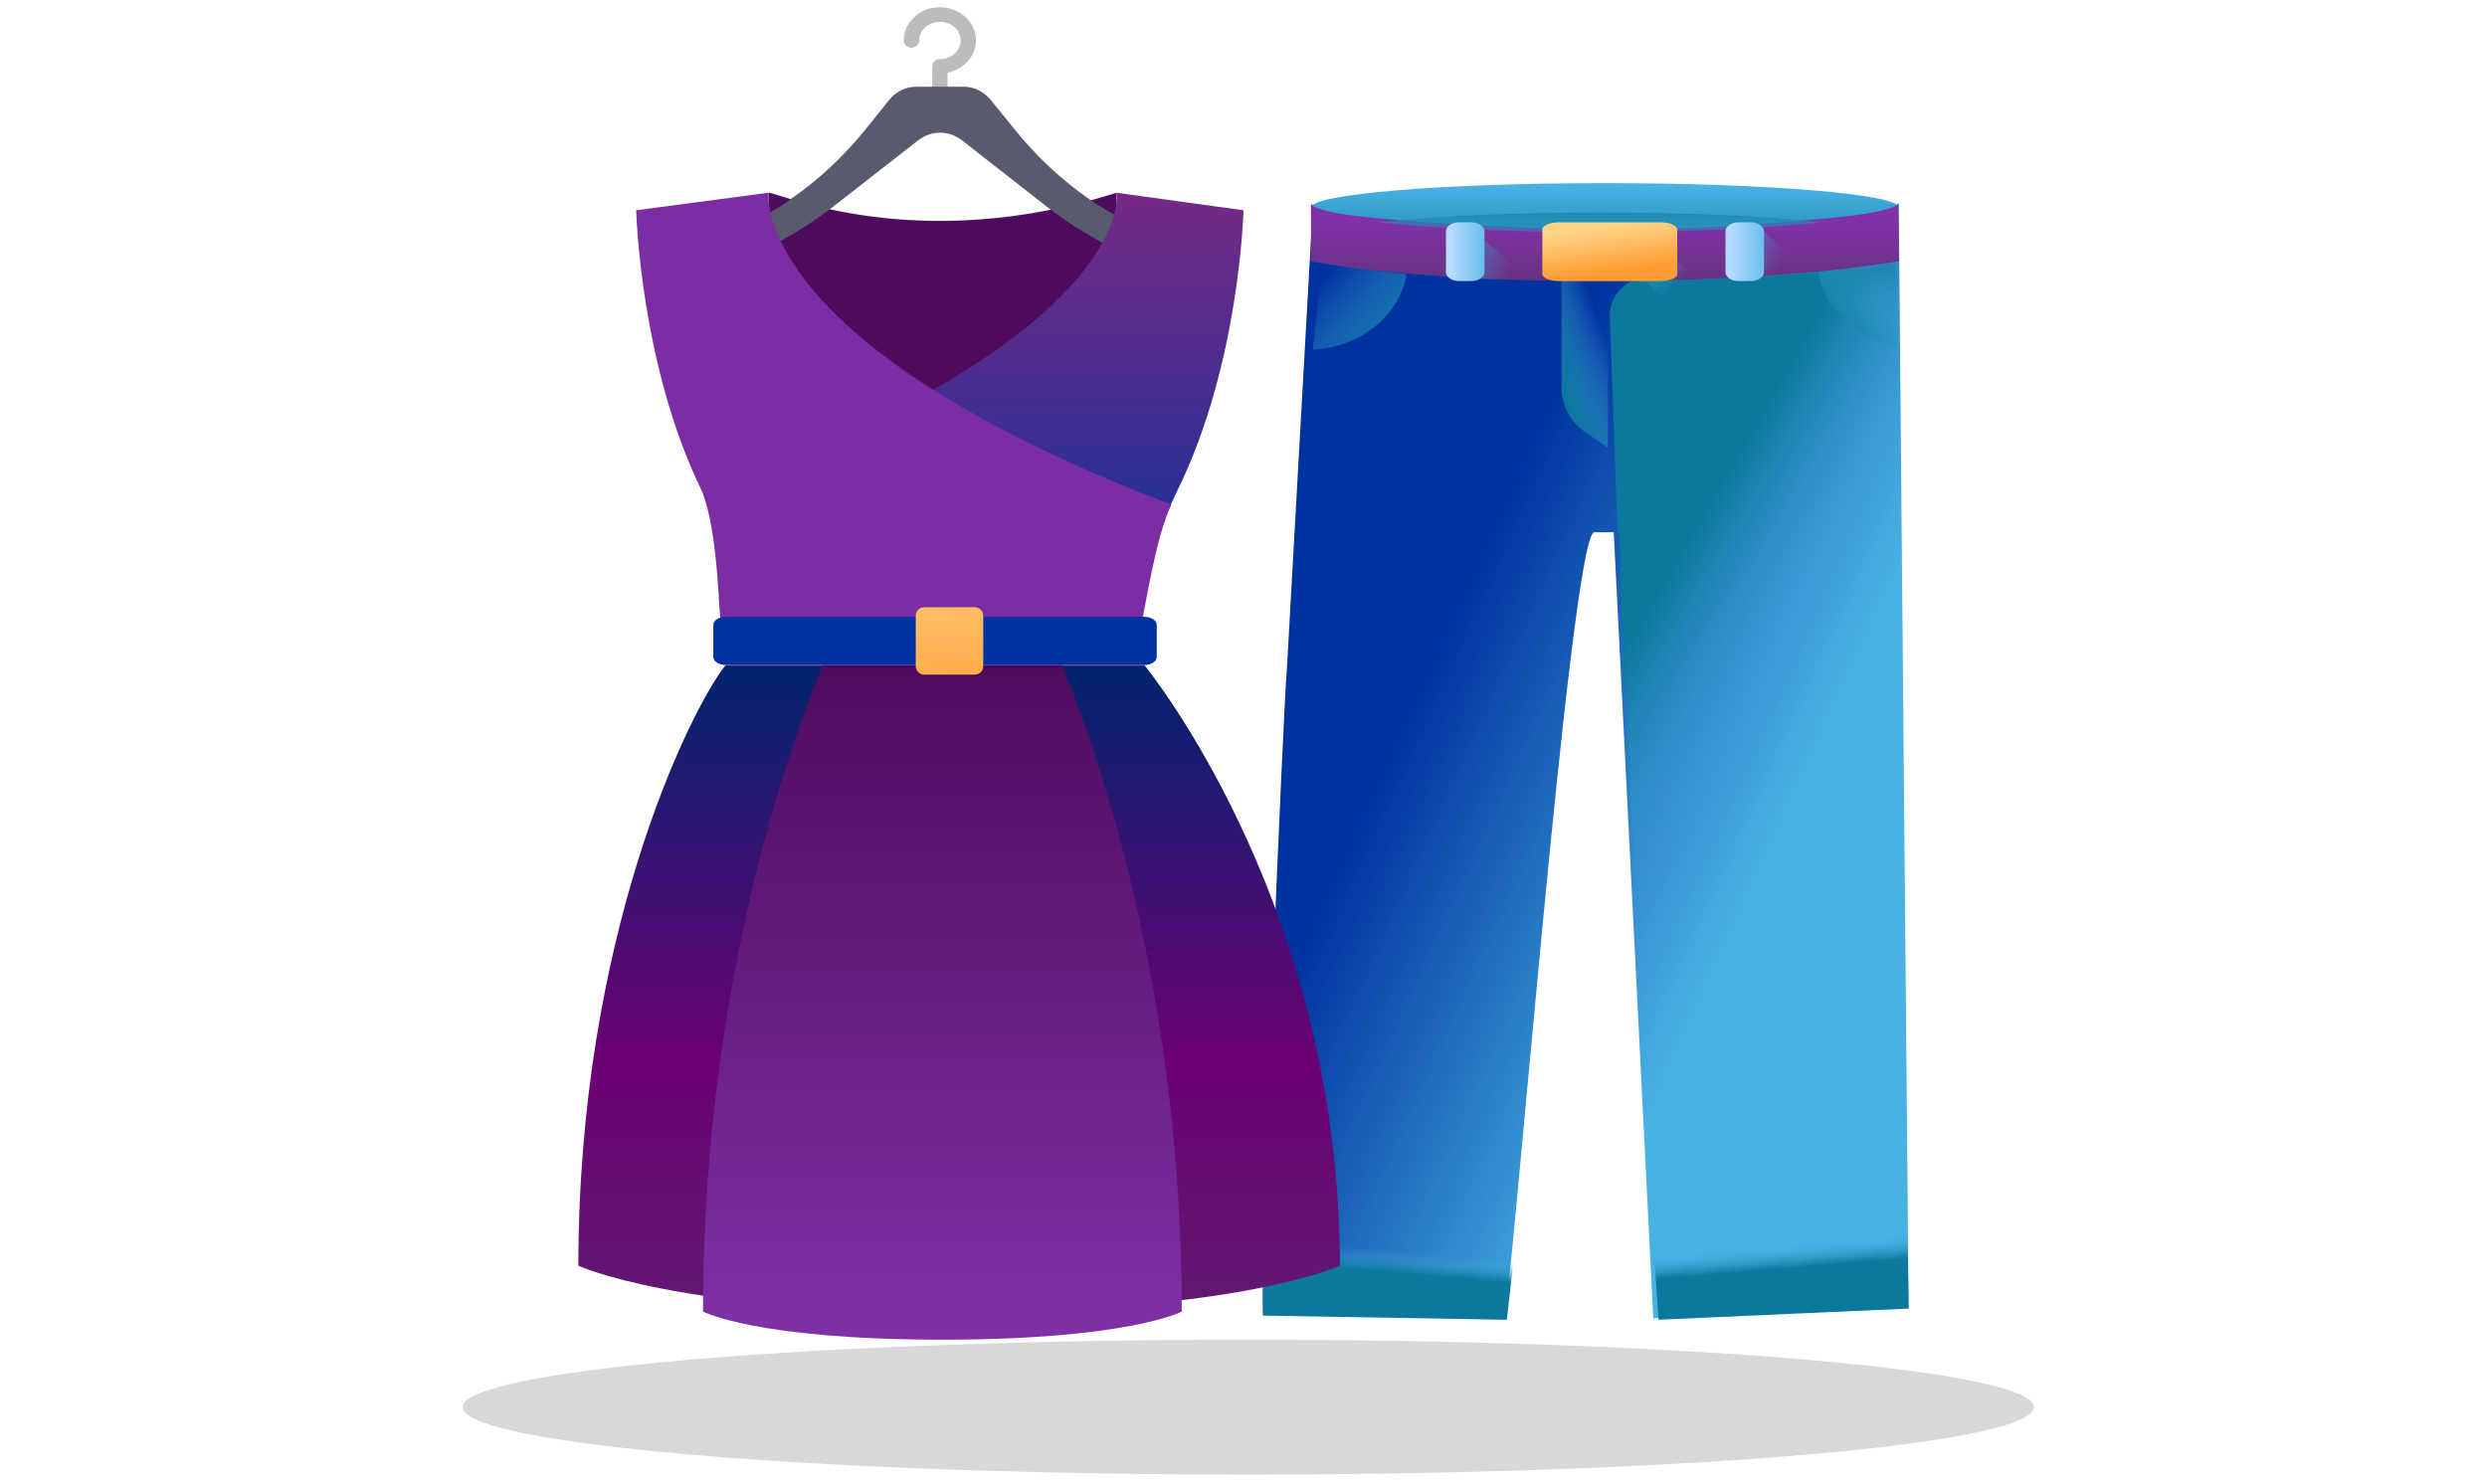 <?xml version="1.0" encoding="UTF-8" standalone="no"?>
<svg
   xmlns:dc="http://purl.org/dc/elements/1.1/"
   xmlns:cc="http://creativecommons.org/ns#"
   xmlns:rdf="http://www.w3.org/1999/02/22-rdf-syntax-ns#"
   xmlns:svg="http://www.w3.org/2000/svg"
   xmlns="http://www.w3.org/2000/svg"
   xmlns:sodipodi="http://sodipodi.sourceforge.net/DTD/sodipodi-0.dtd"
   xmlns:inkscape="http://www.inkscape.org/namespaces/inkscape"
   inkscape:version="1.0 (4035a4fb49, 2020-05-01)"
   sodipodi:docname="cta_artwork_clothes.svg"
   id="svg202"
   version="1.1"
   viewBox="0 0 258 154"
   height="154"
   width="258">
  <sodipodi:namedview
     inkscape:current-layer="svg202"
     inkscape:window-maximized="1"
     inkscape:window-y="-8"
     inkscape:window-x="-8"
     inkscape:cy="88.610104"
     inkscape:cx="98.656039"
     inkscape:zoom="2.7777778"
     showgrid="false"
     id="namedview204"
     inkscape:window-height="1017"
     inkscape:window-width="1920"
     inkscape:pageshadow="2"
     inkscape:pageopacity="0"
     guidetolerance="10"
     gridtolerance="10"
     objecttolerance="10"
     borderopacity="1"
     bordercolor="#666666"
     pagecolor="#ffffff" />
  <title
     id="title2">cta_artwork_clothes</title>
  <defs
     id="defs127">
    <linearGradient
       gradientUnits="userSpaceOnUse"
       gradientTransform="scale(0.76,1.315)"
       id="linearGradient-1"
       y2="60.528"
       x2="63.078"
       y1="32.275"
       x1="27.262">
      <stop
         id="stop4"
         offset="0%"
         stop-color="#0033A0" />
      <stop
         id="stop6"
         offset="100%"
         stop-color="#48B2E3" />
    </linearGradient>
    <linearGradient
       gradientUnits="userSpaceOnUse"
       gradientTransform="scale(0.519,1.925)"
       id="linearGradient-2"
       y2="16.235"
       x2="91.538"
       y1="29.329"
       x1="97.641">
      <stop
         id="stop9"
         offset="0%"
         stop-opacity="0"
         stop-color="#48B2E3" />
      <stop
         id="stop11"
         offset="100%"
         stop-color="#0B799D" />
    </linearGradient>
    <linearGradient
       gradientUnits="userSpaceOnUse"
       gradientTransform="scale(2.928,0.342)"
       id="linearGradient-3"
       y2="56.478"
       x2="12.139"
       y1="14.984"
       x1="12.139">
      <stop
         id="stop14"
         offset="0%"
         stop-opacity="0"
         stop-color="#48B2E3" />
      <stop
         id="stop16"
         offset="100%"
         stop-color="#0B799D" />
    </linearGradient>
    <linearGradient
       gradientUnits="userSpaceOnUse"
       gradientTransform="scale(3.464,0.289)"
       id="linearGradient-4"
       y2="31.953"
       x2="10.248"
       y1="1.146"
       x1="10.248">
      <stop
         id="stop19"
         offset="0%"
         stop-color="#48B2E3" />
      <stop
         id="stop21"
         offset="100%"
         stop-color="#0B799D" />
    </linearGradient>
    <linearGradient
       gradientUnits="userSpaceOnUse"
       gradientTransform="scale(2.739,0.365)"
       id="linearGradient-5"
       y2="56.422"
       x2="12.977"
       y1="12.064"
       x1="12.977">
      <stop
         id="stop24"
         offset="0%"
         stop-color="#8031A7" />
      <stop
         id="stop26"
         offset="100%"
         stop-color="#373638" />
    </linearGradient>
    <linearGradient
       gradientUnits="userSpaceOnUse"
       gradientTransform="scale(4.756,0.21)"
       id="linearGradient-6"
       y2="7.153"
       x2="7.359"
       y1="42.653"
       x1="7.359">
      <stop
         id="stop29"
         offset="0%"
         stop-opacity="0"
         stop-color="#48B2E3" />
      <stop
         id="stop31"
         offset="100%"
         stop-color="#0B799D" />
    </linearGradient>
    <linearGradient
       gradientUnits="userSpaceOnUse"
       gradientTransform="scale(1.04,0.962)"
       id="linearGradient-7"
       y2="0.212"
       x2="-0.379"
       y1="4.584"
       x1="4.718">
      <stop
         id="stop34"
         offset="0%"
         stop-opacity="0"
         stop-color="#48B2E3" />
      <stop
         id="stop36"
         offset="100%"
         stop-color="#0B799D" />
    </linearGradient>
    <linearGradient
       gradientUnits="userSpaceOnUse"
       gradientTransform="scale(1.038,0.963)"
       id="linearGradient-8"
       y2="2.243"
       x2="2.38"
       y1="1.475"
       x1="1.487">
      <stop
         id="stop39"
         offset="0%"
         stop-color="#0B799D" />
      <stop
         id="stop41"
         offset="100%"
         stop-color="#07485E" />
    </linearGradient>
    <linearGradient
       gradientUnits="userSpaceOnUse"
       gradientTransform="scale(1.038,0.963)"
       id="linearGradient-9"
       y2="1.734"
       x2="1.828"
       y1="2.17"
       x1="2.335">
      <stop
         id="stop44"
         offset="0%"
         stop-color="#0B799D" />
      <stop
         id="stop46"
         offset="100%"
         stop-color="#07485E" />
    </linearGradient>
    <linearGradient
       gradientUnits="userSpaceOnUse"
       gradientTransform="scale(0.634,1.576)"
       id="linearGradient-10"
       y2="14.77"
       x2="50.366"
       y1="9.949"
       x1="55.855">
      <stop
         id="stop49"
         offset="0%"
         stop-opacity="0"
         stop-color="#48B2E3" />
      <stop
         id="stop51"
         offset="100%"
         stop-color="#0B799D" />
    </linearGradient>
    <linearGradient
       gradientUnits="userSpaceOnUse"
       gradientTransform="scale(1.173,0.852)"
       id="linearGradient-11"
       y2="7.93"
       x2="14.55"
       y1="9.778"
       x1="21.979">
      <stop
         id="stop54"
         offset="0%"
         stop-opacity="0"
         stop-color="#48B2E3" />
      <stop
         id="stop56"
         offset="100%"
         stop-color="#0B799D" />
    </linearGradient>
    <linearGradient
       gradientUnits="userSpaceOnUse"
       gradientTransform="scale(0.81,1.235)"
       id="linearGradient-12"
       y2="5.764"
       x2="30.357"
       y1="5.764"
       x1="24.143">
      <stop
         id="stop59"
         offset="0%"
         stop-color="#B5DBFF" />
      <stop
         id="stop61"
         offset="100%"
         stop-color="#48B2E3" />
    </linearGradient>
    <linearGradient
       gradientUnits="userSpaceOnUse"
       gradientTransform="scale(1.086,0.92)"
       id="linearGradient-13"
       y2="5.851"
       x2="42.034"
       y1="8.151"
       x1="49.697">
      <stop
         id="stop64"
         offset="0%"
         stop-opacity="0"
         stop-color="#48B2E3" />
      <stop
         id="stop66"
         offset="100%"
         stop-color="#0B799D" />
    </linearGradient>
    <linearGradient
       gradientUnits="userSpaceOnUse"
       gradientTransform="scale(0.81,1.235)"
       id="linearGradient-14"
       y2="5.764"
       x2="66.165"
       y1="5.764"
       x1="59.951">
      <stop
         id="stop69"
         offset="0%"
         stop-color="#B5DBFF" />
      <stop
         id="stop71"
         offset="100%"
         stop-color="#48B2E3" />
    </linearGradient>
    <linearGradient
       gradientUnits="userSpaceOnUse"
       gradientTransform="scale(1.037,0.964)"
       id="linearGradient-15"
       y2="9.155"
       x2="9.529"
       y1="2.12"
       x1="0.978">
      <stop
         id="stop74"
         offset="0%"
         stop-opacity="0"
         stop-color="#48B2E3" />
      <stop
         id="stop76"
         offset="100%"
         stop-color="#0B799D" />
    </linearGradient>
    <linearGradient
       gradientUnits="userSpaceOnUse"
       gradientTransform="scale(0.971,1.03)"
       id="linearGradient-16"
       y2="7.358"
       x2="55.789"
       y1="1.408"
       x1="62.123">
      <stop
         id="stop79"
         offset="0%"
         stop-opacity="0"
         stop-color="#48B2E3" />
      <stop
         id="stop81"
         offset="100%"
         stop-color="#0B799D" />
    </linearGradient>
    <linearGradient
       gradientUnits="userSpaceOnUse"
       gradientTransform="scale(1.288,0.776)"
       id="linearGradient-17"
       y2="145.112"
       x2="42.256"
       y1="141.958"
       x1="41.818">
      <stop
         id="stop84"
         offset="0%"
         stop-opacity="0"
         stop-color="#48B2E3" />
      <stop
         id="stop86"
         offset="100%"
         stop-color="#0B799D" />
    </linearGradient>
    <linearGradient
       gradientUnits="userSpaceOnUse"
       gradientTransform="scale(1.331,0.752)"
       id="linearGradient-18"
       y2="150.145"
       x2="9.217"
       y1="147.317"
       x1="9.656">
      <stop
         id="stop89"
         offset="0%"
         stop-opacity="0"
         stop-color="#48B2E3" />
      <stop
         id="stop91"
         offset="100%"
         stop-color="#0B799D" />
    </linearGradient>
    <linearGradient
       gradientUnits="userSpaceOnUse"
       gradientTransform="scale(1.515,0.66)"
       id="linearGradient-19"
       y2="15.095"
       x2="25.129"
       y1="7.242"
       x1="22.631">
      <stop
         id="stop94"
         offset="0%"
         stop-color="#FFD486" />
      <stop
         id="stop96"
         offset="82.38%"
         stop-color="#FF9C34" />
    </linearGradient>
    <linearGradient
       gradientUnits="userSpaceOnUse"
       gradientTransform="scale(1.085,0.922)"
       id="linearGradient-20"
       y2="125.914"
       x2="36.474"
       y1="53.224"
       x1="36.474">
      <stop
         id="stop99"
         offset="0%"
         stop-color="#671E77" />
      <stop
         id="stop101"
         offset="0.177%"
         stop-color="#02246E" />
      <stop
         id="stop103"
         offset="60.944%"
         stop-color="#6B0075" />
      <stop
         id="stop105"
         offset="99.736%"
         stop-color="#611971" />
      <stop
         id="stop107"
         offset="100%"
         stop-color="#012268" />
    </linearGradient>
    <linearGradient
       gradientUnits="userSpaceOnUse"
       gradientTransform="scale(0.842,1.187)"
       id="linearGradient-21"
       y2="100.241"
       x2="44.829"
       y1="41.276"
       x1="44.829">
      <stop
         id="stop110"
         offset="0%"
         stop-color="#4E0B5E" />
      <stop
         id="stop112"
         offset="100%"
         stop-color="#8031A7" />
    </linearGradient>
    <linearGradient
       gradientUnits="userSpaceOnUse"
       gradientTransform="scale(1.106,0.905)"
       id="linearGradient-22"
       y2="70.762"
       x2="37.521"
       y1="20.998"
       x1="37.521">
      <stop
         id="stop115"
         offset="0%"
         stop-color="#752985" />
      <stop
         id="stop117"
         offset="55.569%"
         stop-color="#3D2E92" />
      <stop
         id="stop119"
         offset="100%"
         stop-color="#0033A0" />
    </linearGradient>
    <linearGradient
       gradientUnits="userSpaceOnUse"
       id="linearGradient-23"
       y2="81.541"
       x2="40.112"
       y1="52.339"
       x1="37.185">
      <stop
         id="stop122"
         offset="0%"
         stop-color="#FFD486" />
      <stop
         id="stop124"
         offset="82.38%"
         stop-color="#FF9C34" />
    </linearGradient>
  </defs>
  <g
     transform="translate(48)"
     fill-rule="evenodd"
     fill="none"
     stroke-width="1"
     stroke="none"
     id="Revised-Home">
    <g
       transform="translate(-310,-1902)"
       id="Q-HCC-Home-1">
      <g
         transform="translate(-6,941)"
         id="Group-10">
        <g
           transform="translate(6,760)"
           id="Group-21">
          <g
             transform="translate(220)"
             id="Group-18">
            <g
               transform="translate(20)"
               id="CTAs">
              <g
                 transform="translate(0,94)"
                 id="Bottom-CTAs">
                <g
                   transform="translate(70,108)"
                   id="cta_artwork_clothes">
                  <ellipse
                     ry="7"
                     rx="81.5"
                     cy="145"
                     cx="81.5"
                     fill="#d8d8d8"
                     id="Oval" />
                  <g
                     fill-rule="nonzero"
                     transform="translate(83,18)"
                     id="jeans_aw">
                    <path
                       style="fill:url(#linearGradient-1)"
                       fill="url(#linearGradient-1)"
                       id="Path"
                       d="M 67,116.767 65.974,2.033 c 0,0.618 -2.815,1.19 -7.444,1.625 -4.63,0.435 -11.101,0.732 -18.44,0.824 -2.578,0.023 -6.734,0.023 -9.338,0 C 23.439,4.391 16.968,4.093 12.312,3.658 7.657,3.223 5.181,3.164 5.181,2.546 L 2.501,50.417 C 2.211,52.912 -0.498,114.845 0.081,117.317 L 24.965,117.889 c 0.526,2.266 6.997,-82.486 9.47,-81.662 h 1.973 l 4.104,81.547" />
                    <path
                       style="fill:url(#linearGradient-2)"
                       fill="url(#linearGradient-2)"
                       id="path131"
                       d="m 62.571,121.284 -17.1,0.711 c -2.56,0.115 -4.71,-1.673 -4.813,-3.942 L 37.126,41.75 c -0.179,-0.481 0.154,-5.661 -0.333,-5.661 L 36,13.695 c 0,-2.246 2.022,-4.08 4.531,-4.126 7.116,-0.092 13.414,-0.39 17.945,-0.825 4.505,-0.435 7.244,-1.009 7.244,-1.627 L 67,117.113 c 0,2.223 -1.946,4.057 -4.429,4.172 z" />
                    <path
                       style="fill:url(#linearGradient-3)"
                       fill="url(#linearGradient-3)"
                       id="path133"
                       d="m 65.974,3.05 c 0,0.562 -2.78,1.082 -7.352,1.477 -4.572,0.395 -10.963,0.666 -18.212,0.749 -2.546,0.021 -6.651,0.021 -9.223,0 C 23.965,5.193 17.574,4.923 12.976,4.527 8.377,4.132 5.624,3.612 5.624,3.05 L 5,8.148 c 7.43,1.249 18.445,2.018 30.786,2.018 12.029,0 22.81,-0.749 30.214,-1.935 z" />
                    <ellipse
                       style="fill:url(#linearGradient-4)"
                       ry="2.542"
                       rx="30.5"
                       cy="2.542"
                       cx="35.5"
                       fill="url(#linearGradient-4)"
                       id="ellipse135" />
                    <path
                       style="fill:url(#linearGradient-5)"
                       fill="url(#linearGradient-5)"
                       id="path137"
                       d="m 65.922,2.033 c 0,0.599 -2.826,1.205 -7.473,1.627 C 53.802,4.082 47.367,4.656 40,4.744 c -2.588,0.022 -6.912,0.022 -9.526,0 C 22.857,4.449 16.674,4.082 12,3.66 7.326,3.238 5,2.633 5,2.033 v 6.069 c 7.552,1.332 17.748,2.064 30.29,2.064 12.226,0 23.184,-0.799 30.71,-2.064 z" />
                    <path
                       style="fill:url(#linearGradient-6)"
                       fill="url(#linearGradient-6)"
                       id="path139"
                       d="m 12,4.067 c 5.631,0.621 13.826,1.017 23,1.017 9.174,0 17.369,-0.395 23,-1.017 C 52.369,3.445 44.174,3.05 35,3.05 25.826,3.05 17.631,3.445 12,4.067 Z" />
                    <g
                       transform="translate(38,6.1)"
                       id="Group">
                      <path
                         style="fill:url(#linearGradient-7)"
                         fill="url(#linearGradient-7)"
                         id="path141"
                         d="M 7.892,7.791 C 7.108,8.24 6.115,8.155 5.446,7.555 L 0.738,3.189 C 0.369,2.868 0.162,2.397 0.162,1.862 c 0,-0.985 0.877,-1.776 1.915,-1.776 0.554,0 1.062,0.193 1.431,0.535 L 8.215,4.987 c 0.9,0.813 0.738,2.183 -0.323,2.804 z" />
                      <g
                         id="g147">
                        <ellipse
                           style="fill:url(#linearGradient-8)"
                           id="ellipse143"
                           ry="1.819"
                           rx="1.962"
                           cy="1.862"
                           cx="2.1"
                           fill="url(#linearGradient-8)" />
                        <ellipse
                           style="fill:url(#linearGradient-9)"
                           id="ellipse145"
                           ry="1.027"
                           rx="1.108"
                           cy="1.862"
                           cx="2.1"
                           fill="url(#linearGradient-9)" />
                      </g>
                    </g>
                    <path
                       style="fill:url(#linearGradient-10)"
                       fill="url(#linearGradient-10)"
                       id="path150"
                       d="m 40,5.083 c -2.321,0.046 -4.192,1.899 -4.192,4.168 V 27.45 L 33.463,25.852 C 31.924,24.787 31,23.074 31,21.222 V 5.083 c 1.563,0.023 3.174,0.046 4.808,0.046 1.421,0 2.818,-0.023 4.192,-0.046 z" />
                    <path
                       style="fill:url(#linearGradient-11)"
                       fill="url(#linearGradient-11)"
                       id="path152"
                       d="M 22.06,5.125 C 21.69,5.104 21.345,5.104 21,5.083 v 4.79 c 2.243,0.126 4.585,0.23 7,0.293 z" />
                    <path
                       style="fill:url(#linearGradient-12)"
                       fill="url(#linearGradient-12)"
                       id="path154"
                       d="M 21.61,10.167 H 20.39 C 19.61,10.167 19,9.757 19,9.233 V 5 c 0,-0.524 0.61,-0.933 1.39,-0.933 h 1.22 C 22.39,4.067 23,4.476 23,5 v 4.234 c 0,0.501 -0.61,0.933 -1.39,0.933 z" />
                    <path
                       style="fill:url(#linearGradient-13)"
                       fill="url(#linearGradient-13)"
                       id="path156"
                       d="M 56,8.666 C 54.105,8.864 52.113,9.018 50,9.15 V 4.111 c 0.316,-0.022 0.607,-0.022 0.923,-0.044 z" />
                    <path
                       style="fill:url(#linearGradient-14)"
                       fill="url(#linearGradient-14)"
                       id="path158"
                       d="M 50.61,10.167 H 49.39 C 48.61,10.167 48,9.757 48,9.233 V 5 c 0,-0.524 0.61,-0.933 1.39,-0.933 h 1.22 C 51.39,4.067 52,4.476 52,5 v 4.234 c 0,0.501 -0.61,0.933 -1.39,0.933 z" />
                    <g
                       transform="translate(5,8.133)"
                       id="g164">
                      <path
                         style="fill:url(#linearGradient-15)"
                         fill="url(#linearGradient-15)"
                         id="path160"
                         d="M 0.181,9.15 C 5.144,8.898 9.202,5.582 9.925,1.304 6.643,0.961 3.696,0.572 1.163,0.091 Z" />
                      <path
                         style="fill:url(#linearGradient-16)"
                         fill="url(#linearGradient-16)"
                         id="path162"
                         d="m 60.845,0 c -2.404,0.435 -5.169,0.801 -8.219,1.098 0.646,3.866 4.006,6.954 8.297,7.709 z" />
                    </g>
                    <polygon
                       style="fill:url(#linearGradient-17)"
                       points="41.056,117.933 40,102.285 66.768,101.667 67,116.768 "
                       fill="url(#linearGradient-17)"
                       id="polygon166" />
                    <polygon
                       style="fill:url(#linearGradient-18)"
                       points="25.319,117.933 27,103.225 0.21,102.683 0,117.503 "
                       fill="url(#linearGradient-18)"
                       id="polygon168" />
                    <path
                       style="fill:url(#linearGradient-19)"
                       fill="url(#linearGradient-19)"
                       id="path170"
                       d="M 41.244,10.167 H 30.756 C 29.789,10.167 29,9.83 29,9.404 v -4.575 c 0,-0.426 0.789,-0.762 1.756,-0.762 h 10.487 c 0.967,0 1.756,0.336 1.756,0.762 v 4.597 c 0,0.404 -0.789,0.74 -1.756,0.74 z" />
                  </g>
                  <g
                     fill-rule="nonzero"
                     transform="translate(12)"
                     id="dress_revised_2">
                    <g
                       transform="translate(0,19)"
                       id="g179">
                      <path
                         style="fill:url(#linearGradient-20)"
                         fill="url(#linearGradient-20)"
                         id="path173"
                         d="M 58.723,49 H 15.277 C 11.455,53.87 0,77.278 0,111.323 c 0,0 10.147,4.798 39.5,4.798 29.353,0 39.5,-4.798 39.5,-4.798 C 79,77.278 62.545,53.87 58.723,49 Z" />
                      <path
                         fill="#4e0b5e"
                         id="path175"
                         d="M 19.715,0 C 20.85,0 35.098,6.574 55.833,0 V 22.073 H 19.715 Z" />
                      <path
                         style="fill:url(#linearGradient-21)"
                         fill="url(#linearGradient-21)"
                         id="path177"
                         d="m 25.345,49 c -2.108,5.274 -12.418,30.941 -12.418,67.083 0,0 5.514,2.917 24.835,2.917 19.321,0 24.835,-2.917 24.835,-2.917 C 62.598,79.941 52.288,54.274 50.18,49 Z" />
                    </g>
                    <path
                       fill="#bbbcbb"
                       stroke-width="0.5"
                       stroke="#bbbcbb"
                       id="path181"
                       d="m 37.511,10 c -0.3,0 -0.557,-0.234 -0.557,-0.507 0,0 0,0 0,0 V 5.887 c 0,-0.273 0.257,-0.507 0.557,-0.507 v 0 c 1.327,0 2.398,-0.975 2.398,-2.183 0,-1.209 -1.07,-2.183 -2.398,-2.183 -1.327,0 -2.398,0.975 -2.398,2.183 0,0 0,0 0,0 0,0.273 -0.257,0.507 -0.557,0.507 C 34.257,3.704 34,3.47 34,3.197 34,1.442 35.563,0 37.489,0 39.416,0 41,1.423 41,3.177 41,4.756 39.737,6.082 38.046,6.335 V 9.474 C 38.067,9.786 37.81,10 37.511,10 c 0,0 0,0 0,0 z" />
                    <path
                       fill="#575b6d"
                       id="path183"
                       d="M 62.299,28.839 52.448,23.085 C 51.113,22.305 49.847,21.417 48.604,20.449 L 39.836,13.593 c -1.404,-1.102 -3.222,-1.102 -4.626,0 l -8.792,6.857 c -1.243,0.968 -2.532,1.828 -3.844,2.635 l -9.851,5.754 c -0.575,0.35 -1.289,0.081 -1.588,-0.592 -0.184,-0.403 -0.184,-0.887 0.023,-1.291 l 0.276,-0.592 c 0.391,-0.807 1.013,-1.479 1.749,-1.855 l 5.363,-2.743 c 1.174,-0.592 2.302,-1.264 3.383,-2.044 2.923,-1.99 5.57,-4.464 7.894,-7.341 L 32.217,9.398 C 32.931,8.511 33.944,8 35.002,8 h 4.994 c 1.059,0 2.071,0.511 2.808,1.398 l 2.417,2.985 c 2.325,2.877 4.971,5.351 7.871,7.341 1.082,0.753 2.232,1.425 3.383,2.044 l 5.363,2.743 c 0.736,0.376 1.358,1.022 1.749,1.855 l 0.276,0.592 c 0.299,0.672 0.092,1.506 -0.483,1.882 -0.322,0.215 -0.736,0.215 -1.082,0 z" />
                    <path
                       style="fill:url(#linearGradient-22)"
                       fill="url(#linearGradient-22)"
                       id="path185"
                       d="M 56.391,64 C 56.885,61.911 60.414,53.462 62.131,49.918 68.624,36.752 69,20.816 69,20.816 L 55.833,19 C 55.833,19 58.202,33.232 14,49.918 15.764,54.166 19.411,62.545 19.74,64 h 18.302 z" />
                    <path
                       fill="#7c2da3"
                       id="path187"
                       d="M 12.797,49.918 C 14.543,54.166 14.52,62.545 14.822,64 H 36.61 58.36 C 58.849,61.911 59.838,54.904 61.514,51.36 17.752,34.674 19.715,19 19.715,19 L 6,20.816 c 0,0 0.372,15.936 6.797,29.102 z" />
                    <path
                       fill="#0033a0"
                       id="path189"
                       d="M 58.723,68 H 15.277 C 14.581,68 14,67.625 14,67.167 V 63.833 C 14,63.375 14.581,63 15.277,63 H 58.723 C 59.419,63 60,63.375 60,63.833 v 3.333 C 60,67.625 59.443,68 58.723,68 Z" />
                    <path
                       style="fill:url(#linearGradient-23)"
                       fill="url(#linearGradient-23)"
                       id="path191"
                       d="M 41.121,69 H 35.879 C 35.395,69 35,68.606 35,68.125 v -5.25 C 35,62.394 35.395,62 35.879,62 h 5.241 C 41.605,62 42,62.394 42,62.875 v 5.25 C 42,68.606 41.605,69 41.121,69 Z" />
                  </g>
                </g>
              </g>
            </g>
          </g>
        </g>
      </g>
    </g>
  </g>
</svg>
